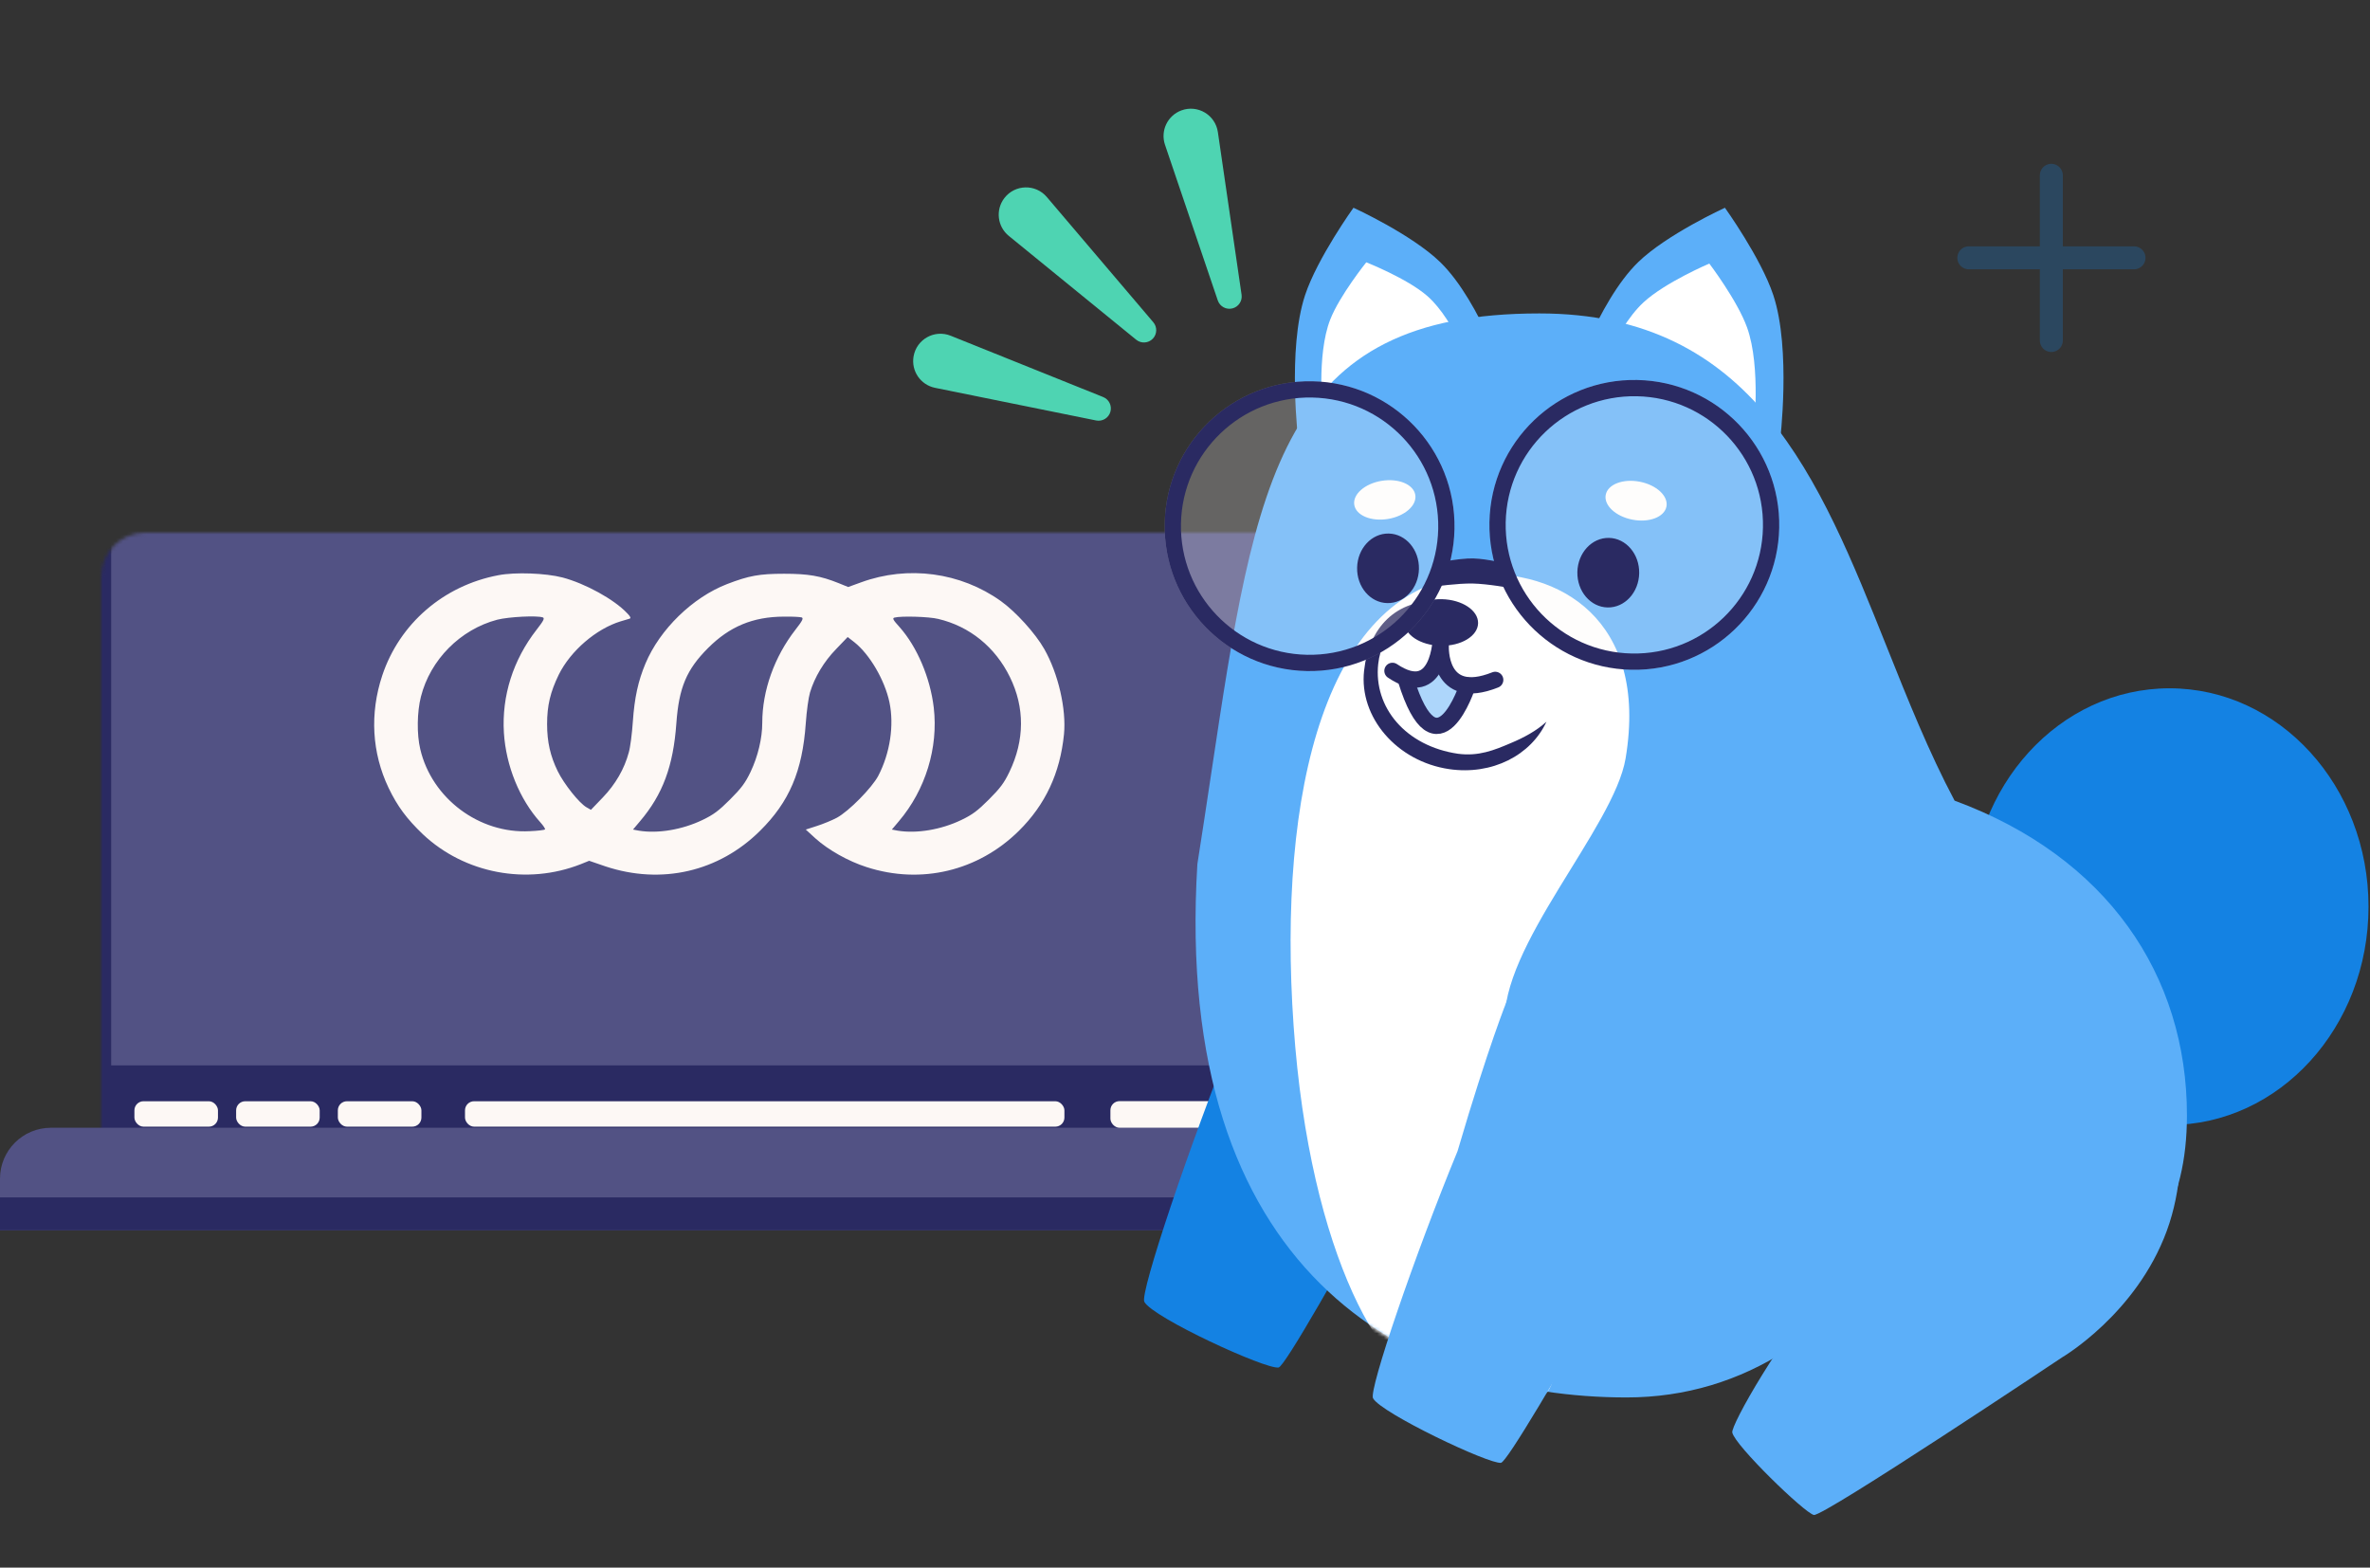 <svg width="703" height="465" viewBox="0 0 703 465" fill="none" xmlns="http://www.w3.org/2000/svg">
<rect x="0" y="0" width="703" height="465" fill="#333333" stroke="none"/>
<mask id="path-1-inside-1" fill="white">
<rect x="15" y="79" width="396" height="255" rx="13.035"/>
</mask>
<rect x="15" y="79" width="396" height="255" rx="13.035" fill="#525284" stroke="#2A2A62" stroke-width="35.956" mask="url(#path-1-inside-1)"/>
<path d="M147.838 170.619C131.57 173.691 118.517 184.97 113.382 200.376C109.639 211.655 110.311 223.317 115.254 233.684C117.893 239.203 120.677 242.899 125.428 247.458C137.809 259.121 156.284 262.624 172.264 256.337L174.76 255.329L179.655 257.009C196.211 262.48 213.198 258.593 225.436 246.45C234.121 237.859 238.009 228.788 239.016 214.534C239.256 210.983 239.832 206.855 240.264 205.415C241.656 200.808 244.391 196.248 248.038 192.505L251.445 188.953L253.413 190.489C257.972 194.089 262.435 201.72 263.826 208.295C265.266 215.11 264.018 223.413 260.515 230.132C258.596 233.732 251.781 240.643 248.23 242.563C246.79 243.331 244.103 244.435 242.279 245.011L239.016 246.066L241.896 248.706C245.687 252.114 251.637 255.473 257.06 257.201C273.232 262.432 290.172 258.353 302.217 246.45C310.087 238.675 314.454 229.316 315.606 217.798C316.326 210.359 313.926 199.848 309.751 192.505C307.112 187.849 301.305 181.466 296.89 178.299C284.941 169.756 269.345 167.644 255.428 172.731L251.589 174.123L248.758 172.971C243.383 170.811 239.736 170.187 232.586 170.187C225.244 170.187 222.124 170.763 215.646 173.259C205.472 177.195 195.731 186.65 191.46 196.824C189.3 201.96 188.196 206.999 187.717 214.054C187.477 217.606 186.949 221.733 186.517 223.173C185.221 228.069 182.534 232.676 178.791 236.564L175.288 240.211L173.944 239.443C171.784 238.195 167.321 232.58 165.45 228.788C163.242 224.277 162.283 220.102 162.283 214.774C162.283 209.255 163.242 205.271 165.738 200.136C169.241 193.033 176.871 186.506 184.117 184.298C185.173 184.01 186.325 183.626 186.709 183.53C187.237 183.386 187.045 182.906 185.989 181.85C182.15 177.771 173.56 173.067 166.842 171.291C161.803 169.996 152.829 169.66 147.838 170.619ZM161.035 183.146C161.611 183.386 161.227 184.154 159.163 186.794C152.205 195.72 148.798 206.423 149.47 217.366C150.094 227.205 154.125 237.091 160.267 243.907C161.179 244.915 161.803 245.874 161.659 246.018C161.515 246.21 159.451 246.45 157.148 246.546C142.128 247.362 128.067 236.804 124.66 222.213C123.604 217.798 123.7 211.175 124.852 206.663C127.635 195.672 136.561 186.698 147.502 183.818C150.909 182.954 159.355 182.522 161.035 183.146ZM237.817 183.146C238.392 183.386 238.009 184.154 235.945 186.794C229.707 194.809 226.107 204.839 226.107 214.39C226.107 218.998 224.812 224.373 222.652 228.932C221.069 232.244 219.917 233.78 216.558 237.139C213.198 240.499 211.663 241.651 208.352 243.235C202.353 246.114 195.155 247.314 189.54 246.402L187.765 246.066L189.828 243.619C196.594 235.652 199.714 227.253 200.625 214.534C201.393 203.927 203.649 198.6 210.031 192.217C216.414 185.834 223.324 182.954 232.442 182.906C234.985 182.858 237.385 183.002 237.817 183.146ZM278.271 183.578C287.629 185.786 295.211 191.929 299.578 200.856C303.993 209.879 303.945 219.526 299.434 228.932C297.85 232.244 296.698 233.78 293.339 237.139C289.98 240.499 288.444 241.651 285.133 243.235C279.135 246.114 271.936 247.314 266.322 246.402L264.546 246.066L266.61 243.619C274.528 234.308 278.367 221.781 276.975 209.879C275.919 201 272.032 191.881 266.85 186.026C264.882 183.866 264.642 183.386 265.314 183.194C267.281 182.666 275.536 182.906 278.271 183.578Z" fill="#FDF8F5"/>
<path d="M15.086 334.994H410.914C418.984 334.994 425.527 341.536 425.527 349.607V364.433H0.473V349.607C0.473 341.536 7.016 334.994 15.086 334.994Z" fill="#525284" stroke="#525284" stroke-width="0.946"/>
<rect y="355.182" width="426" height="9.723" fill="#2A2A62"/>
<rect x="329.375" y="326.62" width="41.931" height="7.9" rx="2.702" fill="#FDF8F5"/>
<rect x="137.931" y="326.653" width="177.802" height="7.543" rx="2.702" fill="#FDF8F5"/>
<rect x="39.871" y="326.653" width="24.785" height="7.543" rx="2.702" fill="#FDF8F5"/>
<rect x="70.043" y="326.653" width="24.785" height="7.543" rx="2.702" fill="#FDF8F5"/>
<rect x="100.215" y="326.653" width="24.785" height="7.543" rx="2.702" fill="#FDF8F5"/>
<ellipse cx="643.525" cy="268.933" rx="59.035" ry="64.767" fill="#1482E3"/>
<path d="M382.456 256.303L446.183 287.483C446.183 287.483 382.989 404.974 379.262 405.632C375.535 406.29 341.906 390.829 339.432 386.144C338.064 383.553 352.838 339.559 366.526 305.561C376.442 271.377 382.456 256.303 382.456 256.303Z" fill="#1482E3"/>
<path d="M401.474 61.62C401.474 61.62 418.713 69.5 427.225 77.775C439.343 89.556 447.851 115.821 447.851 115.821L385.148 131.061C385.148 131.061 381.765 103.676 387.125 87.522C390.766 76.546 401.474 61.62 401.474 61.62Z" fill="#5CAFF9"/>
<path d="M405.27 77.809C405.27 77.809 417.451 82.608 423.389 87.814C431.843 95.226 437.464 112.073 437.464 112.073L392.393 123.028C392.393 123.028 390.453 105.367 394.565 94.82C397.358 87.655 405.27 77.809 405.27 77.809Z" fill="white"/>
<path d="M511.653 61.624C511.653 61.624 494.414 69.504 485.902 77.779C473.784 89.56 465.276 115.825 465.276 115.825L527.979 131.065C527.979 131.065 531.362 103.68 526.002 87.525C522.361 76.55 511.653 61.624 511.653 61.624Z" fill="#5CAFF9"/>
<path d="M507.023 78.18C507.023 78.18 493.941 83.74 487.524 89.669C478.387 98.111 472.144 117.108 472.144 117.108L520.143 128.774C520.143 128.774 522.464 108.915 518.22 97.13C515.337 89.123 507.023 78.18 507.023 78.18Z" fill="white"/>
<path fill-rule="evenodd" clip-rule="evenodd" d="M529.944 400.526C515.966 409.537 500.002 414.514 482.48 414.514C417.271 414.514 347.788 377.259 355.169 256.322C356.621 247.11 357.951 238.26 359.225 229.781C372.54 141.189 379.787 92.971 456.618 92.971C520.172 92.971 539.684 141.834 559.684 191.921C565.892 207.467 572.147 223.131 579.78 237.489C625.007 254.161 648.701 289.244 648.701 330.822C648.701 384.603 605.15 398.684 529.944 400.526Z" fill="#5CAFF9"/>
<mask id="mask0" mask-type="alpha" maskUnits="userSpaceOnUse" x="354" y="92" width="295" height="323">
<path fill-rule="evenodd" clip-rule="evenodd" d="M529.413 400.513C515.435 409.525 499.471 414.502 481.948 414.502C416.739 414.502 347.255 377.246 354.637 256.31C356.089 247.097 357.419 238.248 358.693 229.769C372.008 141.177 379.255 92.959 456.086 92.959C519.64 92.959 539.152 141.822 559.152 191.909C565.36 207.455 571.614 223.119 579.248 237.476C624.474 254.149 648.168 289.231 648.168 330.809C648.168 384.589 604.617 398.67 529.413 400.513Z" fill="#5CAFF9"/>
</mask>
<g mask="url(#mask0)">
<path d="M446.372 304.187C451.158 373.14 488.213 437.427 426.8 411.821C411.204 410.623 388.493 373.14 383.708 304.187C378.922 235.235 393.024 173.528 437.678 170.429C461.949 168.744 489.113 183.396 482.198 224.932C478.782 245.455 444.757 280.921 446.372 304.187Z" fill="white"/>
</g>
<path d="M574.594 304.124L643.092 314.336C643.092 314.336 651.761 340.471 642.716 365.117C633.67 389.762 611.709 402.602 611.709 402.602C611.709 402.602 540.79 449.972 538.026 449.37C535.262 448.769 514.639 428.803 513.839 424.924C513.396 422.779 527.857 396.989 544.387 377.747C531.06 316.579 574.594 304.124 574.594 304.124Z" fill="#5CAFF9"/>
<path d="M447.079 296.597L507.808 327.215C507.808 327.215 448.763 433.407 445.232 433.901C441.7 434.394 409.661 419.15 407.276 414.764C405.957 412.338 419.629 372.307 432.35 341.438C441.491 310.285 447.079 296.597 447.079 296.597Z" fill="#5CAFF9"/>
<ellipse cx="410.762" cy="148.281" rx="9.171" ry="5.732" transform="rotate(-9.261 410.762 148.281)" fill="white"/>
<ellipse rx="9.171" ry="5.732" transform="matrix(-0.982 -0.19 -0.19 0.982 485.303 148.515)" fill="white"/>
<path d="M459.347 205.445C460.71 223.91 438.165 227.613 423.479 224.326C408.795 220.924 403.956 203.427 406.476 192.529C408.996 181.631 422.83 175.567 437.513 178.969C444.248 182.213 445.334 185.577 449.284 189.804C453.914 194.62 455.343 198.105 459.347 205.445Z" fill="white"/>
<path d="M427.356 191.551C433.4 191.671 438.361 188.673 438.436 184.856C438.511 181.039 433.673 177.847 427.629 177.728C421.585 177.608 416.624 180.606 416.549 184.423C416.473 188.24 421.312 191.432 427.356 191.551Z" fill="#2A2A62"/>
<path d="M458.716 214.074C455.782 216.782 451.822 218.893 448.103 220.433C443.222 222.526 438.575 224.393 432.484 223.581C416.971 221.316 407.403 209.833 408.81 196.954C409.803 187.524 417.434 180.414 427.389 178.191C414.031 177.696 406.027 186.181 404.622 198.945C403.081 212.744 414.346 225.873 429.858 228.139C442.613 230.005 454.141 224.01 458.716 214.074Z" fill="#2A2A62"/>
<path opacity="0.5" d="M427.25 196.738L435.251 205.885L425.83 216.071L417.561 203L427.25 196.738Z" fill="#5CAFF9"/>
<path d="M427.355 191.554C427.355 191.554 426.444 208.477 443.519 201.669" stroke="#2A2A62" stroke-width="4.824" stroke-linecap="round" stroke-linejoin="round"/>
<path d="M427.404 189.136C427.404 189.136 427.023 208.373 413.034 198.993" stroke="#2A2A62" stroke-width="4.824" stroke-linecap="round" stroke-linejoin="round"/>
<path d="M435.308 203.345C435.308 203.345 426.225 231.4 417.019 201.601" stroke="#2A2A62" stroke-width="4.824" stroke-linecap="round" stroke-linejoin="round"/>
<g opacity="0.25">
<circle cx="388.457" cy="156.071" r="42.987" transform="rotate(1.133 388.457 156.071)" fill="#FDF8F5"/>
<circle cx="484.781" cy="155.69" r="42.987" transform="rotate(1.133 484.781 155.69)" fill="#FDF8F5"/>
<path d="M425.501 167.13C425.501 167.13 432.47 165.548 436.996 165.638C441.522 165.727 448.423 167.583 448.423 167.583L448.287 174.46C448.287 174.46 441.347 173.176 436.849 173.087C432.351 172.998 425.365 174.007 425.365 174.007L425.501 167.13Z" fill="#FDF8F5"/>
</g>
<circle cx="388.457" cy="156.071" r="40.575" transform="rotate(1.133 388.457 156.071)" stroke="#2A2A62" stroke-width="4.824"/>
<circle cx="484.781" cy="155.69" r="40.575" transform="rotate(1.133 484.781 155.69)" stroke="#2A2A62" stroke-width="4.824"/>
<path d="M425.501 167.13C425.501 167.13 432.47 165.548 436.996 165.638C441.522 165.727 448.423 167.583 448.423 167.583L448.287 174.46C448.287 174.46 441.347 173.176 436.849 173.087C432.351 172.998 425.365 174.007 425.365 174.007L425.501 167.13Z" fill="#2A2A62"/>
<ellipse cx="411.724" cy="168.577" rx="9.171" ry="10.317" transform="rotate(1.133 411.724 168.577)" fill="#2A2A62"/>
<ellipse cx="477.055" cy="169.869" rx="9.171" ry="10.317" transform="rotate(1.133 477.055 169.869)" fill="#2A2A62"/>
<path d="M345.565 42.947L361.225 89.12C361.838 90.927 363.743 91.955 365.59 91.475C367.389 91.009 368.548 89.263 368.28 87.424L361.25 39.178C360.506 34.073 355.243 30.955 350.408 32.756C346.304 34.285 344.159 38.8 345.565 42.947Z" fill="#4ED4B2"/>
<path d="M299.226 69.965L337.019 100.767C338.498 101.973 340.658 101.832 341.969 100.445C343.245 99.094 343.299 96.999 342.096 95.583L310.513 58.44C307.171 54.509 301.056 54.664 297.916 58.758C295.251 62.233 295.831 67.198 299.226 69.965Z" fill="#4ED4B2"/>
<path d="M277.357 115.037L325.141 124.721C327.012 125.1 328.858 123.971 329.373 122.132C329.874 120.343 328.947 118.463 327.223 117.77L281.987 99.584C277.2 97.66 271.858 100.642 270.984 105.726C270.241 110.043 273.065 114.167 277.357 115.037Z" fill="#4ED4B2"/>
<g opacity="0.25">
<path d="M584 76.475H633" stroke="#1482E3" stroke-width="6.815" stroke-miterlimit="10" stroke-linecap="round" stroke-linejoin="round"/>
<path d="M608.476 101V52" stroke="#1482E3" stroke-width="6.815" stroke-miterlimit="10" stroke-linecap="round" stroke-linejoin="round"/>
</g>
</svg>